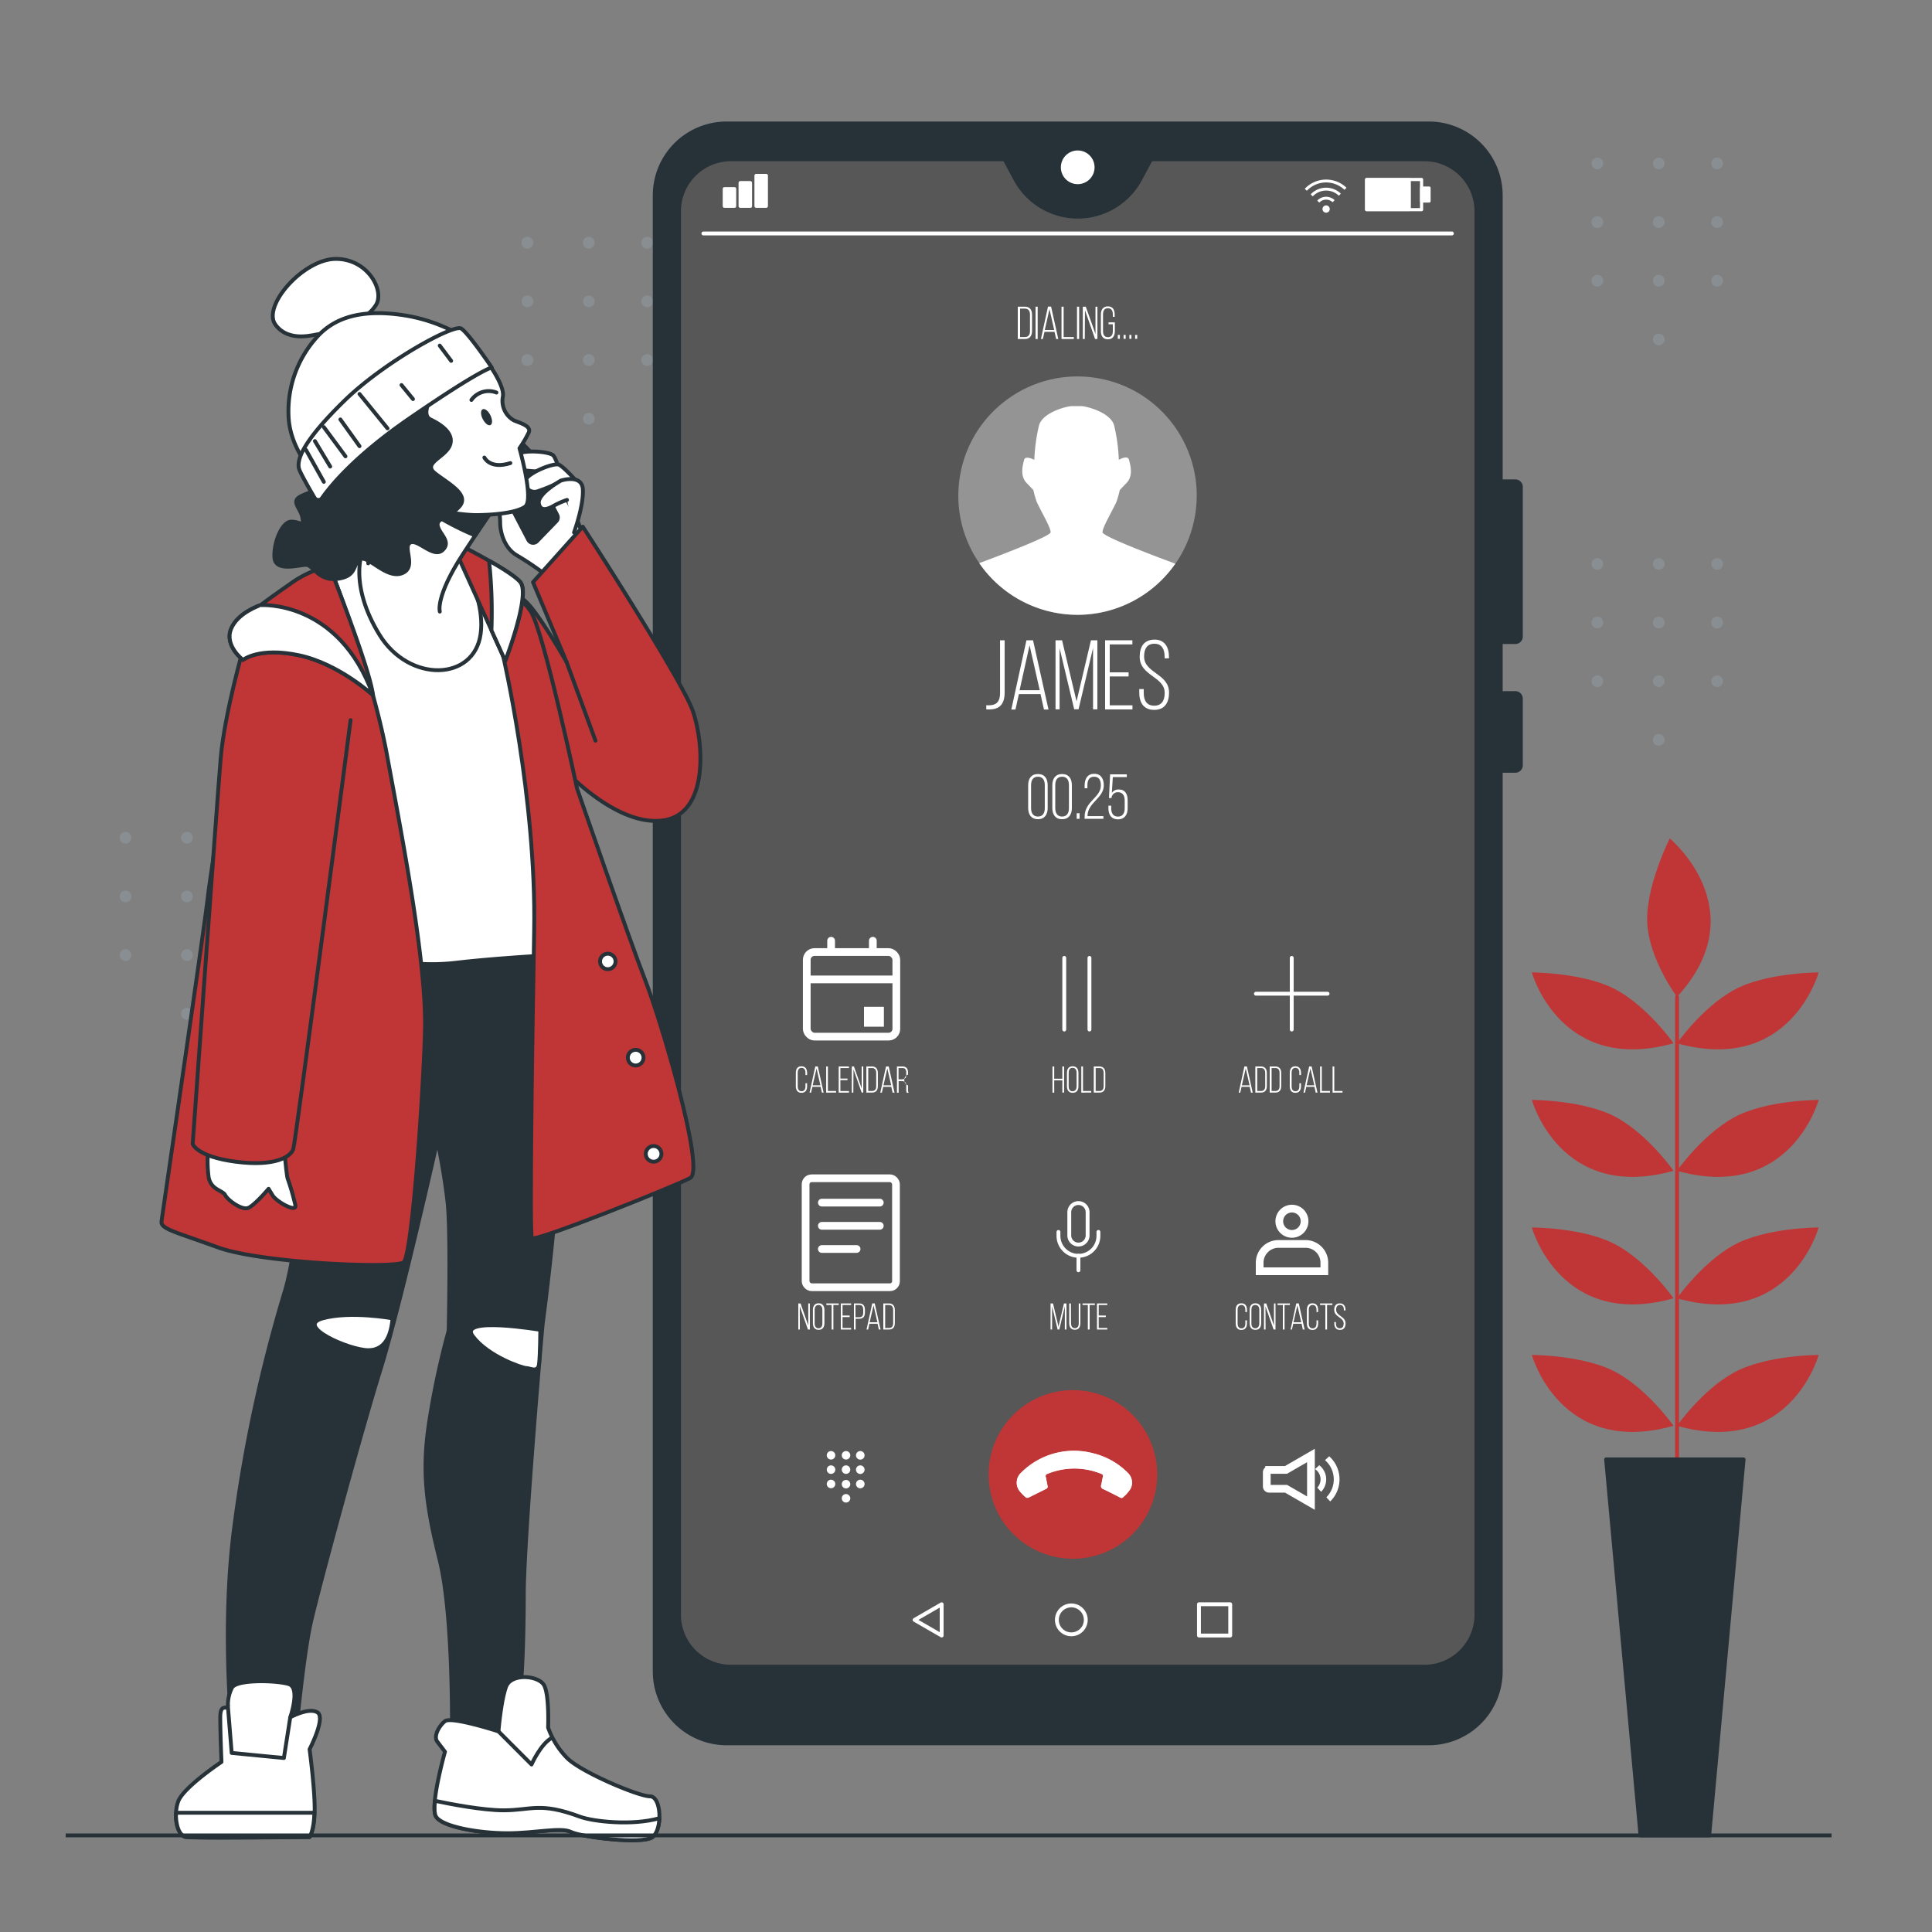 <svg xmlns="http://www.w3.org/2000/svg" viewBox="0 0 500 500"><rect x="0" y="0" width="500" height="500" fill="#808080" stroke="none"/><g id="freepik--Graphics--inject-62"><path d="M413.41,147.45a1.51,1.51,0,1,1,1.51-1.51A1.51,1.51,0,0,1,413.41,147.45Z" style="fill:#888e92"></path><path d="M429.29,147.45a1.51,1.51,0,1,1,1.51-1.51A1.51,1.51,0,0,1,429.29,147.45Z" style="fill:#888e92"></path><path d="M444.4,147.45a1.51,1.51,0,1,1,1.51-1.51A1.51,1.51,0,0,1,444.4,147.45Z" style="fill:#888e92"></path><path d="M413.41,162.64a1.52,1.52,0,1,1,1.51-1.52A1.52,1.52,0,0,1,413.41,162.64Z" style="fill:#888e92"></path><path d="M429.29,162.64a1.52,1.52,0,1,1,1.51-1.52A1.52,1.52,0,0,1,429.29,162.64Z" style="fill:#888e92"></path><path d="M444.4,162.64a1.52,1.52,0,1,1,1.51-1.52A1.52,1.52,0,0,1,444.4,162.64Z" style="fill:#888e92"></path><circle cx="413.41" cy="176.3" r="1.51" style="fill:#888e92"></circle><circle cx="429.29" cy="176.3" r="1.51" style="fill:#888e92"></circle><circle cx="444.4" cy="176.3" r="1.51" style="fill:#888e92"></circle><path d="M429.29,193a1.52,1.52,0,1,1,1.51-1.51A1.52,1.52,0,0,1,429.29,193Z" style="fill:#888e92"></path><circle cx="413.41" cy="42.3" r="1.51" style="fill:#888e92"></circle><circle cx="429.29" cy="42.3" r="1.51" style="fill:#888e92"></circle><circle cx="444.4" cy="42.3" r="1.51" style="fill:#888e92"></circle><path d="M413.41,59a1.52,1.52,0,1,1,1.51-1.51A1.52,1.52,0,0,1,413.41,59Z" style="fill:#888e92"></path><path d="M429.29,59a1.52,1.52,0,1,1,1.51-1.51A1.52,1.52,0,0,1,429.29,59Z" style="fill:#888e92"></path><path d="M444.4,59a1.52,1.52,0,1,1,1.51-1.51A1.52,1.52,0,0,1,444.4,59Z" style="fill:#888e92"></path><path d="M413.41,74.18a1.52,1.52,0,1,1,1.51-1.51A1.52,1.52,0,0,1,413.41,74.18Z" style="fill:#888e92"></path><path d="M429.29,74.18a1.52,1.52,0,1,1,1.51-1.51A1.52,1.52,0,0,1,429.29,74.18Z" style="fill:#888e92"></path><path d="M444.4,74.18a1.52,1.52,0,1,1,1.51-1.51A1.52,1.52,0,0,1,444.4,74.18Z" style="fill:#888e92"></path><circle cx="429.29" cy="87.85" r="1.51" style="fill:#888e92"></circle><path d="M32.5,218.33A1.52,1.52,0,1,1,34,216.82,1.52,1.52,0,0,1,32.5,218.33Z" style="fill:#888e92"></path><path d="M48.38,218.33a1.52,1.52,0,1,1,1.51-1.51A1.52,1.52,0,0,1,48.38,218.33Z" style="fill:#888e92"></path><path d="M63.49,218.33A1.52,1.52,0,1,1,65,216.82,1.52,1.52,0,0,1,63.49,218.33Z" style="fill:#888e92"></path><path d="M32.5,233.51A1.51,1.51,0,1,1,34,232,1.52,1.52,0,0,1,32.5,233.51Z" style="fill:#888e92"></path><circle cx="48.38" cy="232" r="1.51" style="fill:#888e92"></circle><path d="M63.49,233.51A1.51,1.51,0,1,1,65,232,1.52,1.52,0,0,1,63.49,233.51Z" style="fill:#888e92"></path><path d="M32.5,248.7A1.52,1.52,0,1,1,34,247.18,1.52,1.52,0,0,1,32.5,248.7Z" style="fill:#888e92"></path><path d="M48.38,248.7a1.52,1.52,0,1,1,1.51-1.52A1.52,1.52,0,0,1,48.38,248.7Z" style="fill:#888e92"></path><path d="M63.49,248.7A1.52,1.52,0,1,1,65,247.18,1.52,1.52,0,0,1,63.49,248.7Z" style="fill:#888e92"></path><path d="M48.38,263.88a1.52,1.52,0,1,1,1.51-1.52A1.52,1.52,0,0,1,48.38,263.88Z" style="fill:#888e92"></path><path d="M136.5,64.33A1.52,1.52,0,1,1,138,62.82,1.52,1.52,0,0,1,136.5,64.33Z" style="fill:#888e92"></path><path d="M152.38,64.33a1.52,1.52,0,1,1,1.51-1.51A1.52,1.52,0,0,1,152.38,64.33Z" style="fill:#888e92"></path><path d="M167.49,64.33A1.52,1.52,0,1,1,169,62.82,1.52,1.52,0,0,1,167.49,64.33Z" style="fill:#888e92"></path><path d="M136.5,79.51A1.51,1.51,0,1,1,138,78,1.52,1.52,0,0,1,136.5,79.51Z" style="fill:#888e92"></path><circle cx="152.38" cy="78" r="1.51" style="fill:#888e92"></circle><path d="M167.49,79.51A1.51,1.51,0,1,1,169,78,1.52,1.52,0,0,1,167.49,79.51Z" style="fill:#888e92"></path><path d="M136.5,94.7A1.52,1.52,0,1,1,138,93.18,1.52,1.52,0,0,1,136.5,94.7Z" style="fill:#888e92"></path><path d="M152.38,94.7a1.52,1.52,0,1,1,1.51-1.52A1.52,1.52,0,0,1,152.38,94.7Z" style="fill:#888e92"></path><path d="M167.49,94.7A1.52,1.52,0,1,1,169,93.18,1.52,1.52,0,0,1,167.49,94.7Z" style="fill:#888e92"></path><circle cx="152.38" cy="108.36" r="1.51" style="fill:#888e92"></circle></g><g id="freepik--Plant--inject-62"><line x1="434.02" y1="379.97" x2="434.02" y2="258.03" style="fill:none;stroke:#C03535;stroke-linecap:round;stroke-linejoin:round"></line><path d="M433.11,369s-6.42-9.17-14.67-13.75-22-4.59-22-4.59S403.77,377.22,433.11,369Z" style="fill:#C03535"></path><path d="M434,369s6.42-9.17,14.67-13.75,22-4.59,22-4.59S463.36,377.22,434,369Z" style="fill:#C03535"></path><path d="M433.11,336s-6.42-9.16-14.67-13.75-22-4.58-22-4.58S403.77,344.22,433.11,336Z" style="fill:#C03535"></path><path d="M434,336s6.42-9.16,14.67-13.75,22-4.58,22-4.58S463.36,344.22,434,336Z" style="fill:#C03535"></path><path d="M433.11,303s-6.42-9.17-14.67-13.76-22-4.58-22-4.58S403.77,311.21,433.11,303Z" style="fill:#C03535"></path><path d="M434,303s6.42-9.17,14.67-13.76,22-4.58,22-4.58S463.36,311.21,434,303Z" style="fill:#C03535"></path><path d="M433.11,270s-6.42-9.17-14.67-13.75-22-4.59-22-4.59S403.77,278.2,433.11,270Z" style="fill:#C03535"></path><path d="M434,270s6.42-9.17,14.67-13.75,22-4.59,22-4.59S463.36,278.2,434,270Z" style="fill:#C03535"></path><path d="M434,258s-7.33-9.87-7.7-19.31,5.83-21.7,5.83-21.7S454.62,235.56,434,258Z" style="fill:#C03535"></path><polygon points="415.66 377.69 451.24 377.69 442.34 475 424.56 475 415.66 377.69" style="fill:#263238;stroke:#263238;stroke-linecap:round;stroke-linejoin:round"></polygon></g><g id="freepik--Device--inject-62"><path d="M392.15,166.17a1.44,1.44,0,0,0,1.45-1.44V126a1.45,1.45,0,0,0-1.45-1.44h-3.76v-74a18.61,18.61,0,0,0-18.61-18.61H188.05a18.61,18.61,0,0,0-18.61,18.61V432.55a18.62,18.62,0,0,0,18.61,18.62H369.78a18.62,18.62,0,0,0,18.61-18.62V199.49h3.76a1.45,1.45,0,0,0,1.45-1.44V180.8a1.45,1.45,0,0,0-1.45-1.44h-3.76V166.17Zm-10,251.89a13.46,13.46,0,0,1-13.64,13.28H189.37a13.46,13.46,0,0,1-13.64-13.28V54.51a13.46,13.46,0,0,1,13.64-13.29H260l2.94,5.45a18.32,18.32,0,0,0,32,0l2.94-5.45h70.59A13.46,13.46,0,0,1,382.1,54.51Z" style="fill:#263238;stroke:#263238;stroke-linecap:round;stroke-linejoin:round"></path><path d="M283.77,43.31a4.86,4.86,0,1,0-4.86,4.85A4.85,4.85,0,0,0,283.77,43.31Z" style="fill:#fff;stroke:#263238;stroke-linecap:round;stroke-linejoin:round"></path><path d="M368.46,41.22H297.87l-2.94,5.45a18.32,18.32,0,0,1-32,0L260,41.22H189.37a13.46,13.46,0,0,0-13.64,13.29V418.06a13.46,13.46,0,0,0,13.64,13.28H368.46a13.46,13.46,0,0,0,13.64-13.28V54.51A13.46,13.46,0,0,0,368.46,41.22Z" style="fill:#575757;stroke:#263238;stroke-linecap:round;stroke-linejoin:round"></path><path d="M216.17,376.64a1.1,1.1,0,1,1-1.1-1.11A1.1,1.1,0,0,1,216.17,376.64Z" style="fill:#fff"></path><path d="M220.05,376.64a1.1,1.1,0,1,1-1.1-1.11A1.1,1.1,0,0,1,220.05,376.64Z" style="fill:#fff"></path><path d="M223.75,376.64a1.11,1.11,0,1,1-1.11-1.11A1.11,1.11,0,0,1,223.75,376.64Z" style="fill:#fff"></path><path d="M216.17,380.35a1.1,1.1,0,1,1-1.1-1.11A1.1,1.1,0,0,1,216.17,380.35Z" style="fill:#fff"></path><path d="M220.05,380.35a1.1,1.1,0,1,1-1.1-1.11A1.1,1.1,0,0,1,220.05,380.35Z" style="fill:#fff"></path><path d="M223.75,380.35a1.11,1.11,0,1,1-1.11-1.11A1.11,1.11,0,0,1,223.75,380.35Z" style="fill:#fff"></path><path d="M216.17,384.06a1.1,1.1,0,1,1-1.1-1.11A1.1,1.1,0,0,1,216.17,384.06Z" style="fill:#fff"></path><path d="M220.05,384.06A1.1,1.1,0,1,1,219,383,1.1,1.1,0,0,1,220.05,384.06Z" style="fill:#fff"></path><path d="M223.75,384.06a1.11,1.11,0,1,1-1.11-1.11A1.11,1.11,0,0,1,223.75,384.06Z" style="fill:#fff"></path><path d="M220.05,387.76a1.1,1.1,0,1,1-1.1-1.1A1.11,1.11,0,0,1,220.05,387.76Z" style="fill:#fff"></path><path d="M339.27,376.68l-6.45,3.73h-4.37a.61.61,0,0,0-.61.61v3.66a.61.61,0,0,0,.61.61h4.38l6.44,3.72Z" style="fill:none;stroke:#fff;stroke-linecap:round;stroke-miterlimit:10;stroke-width:2px"></path><path d="M345.18,382.85a6.56,6.56,0,0,1-1.92,4.65l1,1.07a8,8,0,0,0-.26-11.68l-1.09,1A6.58,6.58,0,0,1,345.18,382.85Z" style="fill:#fff"></path><path d="M341.76,382.85a3.14,3.14,0,0,1-.85,2.15l1,1.08a4.63,4.63,0,0,0-.48-6.88l-1.11,1A3.17,3.17,0,0,1,341.76,382.85Z" style="fill:#fff"></path><polygon points="236.69 419.23 243.7 423.27 243.7 415.18 236.69 419.23" style="fill:none;stroke:#fff;stroke-linecap:round;stroke-linejoin:round"></polygon><path d="M281,419.23a3.74,3.74,0,1,0-3.73,3.73A3.74,3.74,0,0,0,281,419.23Z" style="fill:none;stroke:#fff;stroke-linecap:round;stroke-linejoin:round"></path><rect x="310.29" y="415.18" width="8.09" height="8.09" style="fill:none;stroke:#fff;stroke-linecap:round;stroke-linejoin:round"></rect><rect x="353.67" y="46.45" width="14.23" height="7.81" style="fill:none;stroke:#fff;stroke-linecap:round;stroke-linejoin:round;stroke-width:0.821px"></rect><rect x="353.67" y="46.45" width="11.1" height="7.81" style="fill:#fff;stroke:#fff;stroke-linecap:round;stroke-linejoin:round;stroke-width:0.725px"></rect><rect x="367.87" y="48.63" width="2.01" height="3.44" style="fill:#fff;stroke:#fff;stroke-linecap:round;stroke-linejoin:round;stroke-width:0.725px"></rect><rect x="187.48" y="48.87" width="2.61" height="4.47" style="fill:#fff;stroke:#fff;stroke-linecap:round;stroke-linejoin:round;stroke-width:0.883px"></rect><rect x="191.58" y="47.3" width="2.61" height="6.05" style="fill:#fff;stroke:#fff;stroke-linecap:round;stroke-linejoin:round;stroke-width:0.883px"></rect><rect x="195.69" y="45.44" width="2.61" height="7.9" style="fill:#fff;stroke:#fff;stroke-linecap:round;stroke-linejoin:round;stroke-width:0.883px"></rect><line x1="182.04" y1="60.42" x2="375.75" y2="60.42" style="fill:none;stroke:#fff;stroke-linecap:round;stroke-linejoin:round"></line><path d="M344.14,54.1a.94.94,0,1,0-.94.94A.94.94,0,0,0,344.14,54.1Z" style="fill:#fff"></path><path d="M338.21,49.37a6.86,6.86,0,0,1,9.74-.24l.52-.54a7.6,7.6,0,0,0-10.8.27Z" style="fill:#fff"></path><path d="M339.2,50.3l.55.52a4.73,4.73,0,0,1,6.74-.17l.52-.54a5.49,5.49,0,0,0-7.81.19Z" style="fill:#fff"></path><path d="M340.9,51.92l.54.51a2.41,2.41,0,0,1,1.76-.76,2.46,2.46,0,0,1,1.68.67l.52-.54a3.22,3.22,0,0,0-2.2-.88A3.13,3.13,0,0,0,340.9,51.92Z" style="fill:#fff"></path><circle cx="278.85" cy="128.26" r="30.85" transform="translate(107.18 382.7) rotate(-80.69)" style="fill:#949494"></circle><path d="M253.43,145.74a30.85,30.85,0,0,0,50.74.14c-3.77-1.4-18.84-7-18.84-8.13,0-1.25,2.09-4.69,3.58-7.81a25.07,25.07,0,0,0,.89-3.13l1.79-1.87c1.79-1.88.9-4.69.6-5.94s-2.31-.19-2.64,0a45.47,45.47,0,0,0-1.24-9c-1.05-3.31-7-4.8-8.35-4.9v0h-2.69v0c-1.39.1-7.3,1.59-8.35,4.9a45.47,45.47,0,0,0-1.24,9c-.33-.17-2.37-1.13-2.64,0s-1.19,4.06.6,5.94l1.79,1.87a25.07,25.07,0,0,0,.89,3.13c1.49,3.12,3.58,6.56,3.58,7.81C271.9,138.81,257.73,144.14,253.43,145.74Z" style="fill:#fff"></path><path d="M255.24,182.51a6.08,6.08,0,0,0,1.05,0c1.68-.12,2.52-1,2.52-3.22V165.7H260v13.49c0,3.14-1.41,4.29-3.58,4.39a7.61,7.61,0,0,1-1.17,0Z" style="fill:#fff"></path><path d="M263.69,179.62l-.89,4h-1.07l3.91-17.91h1.71l4,17.91h-1.17l-.9-4Zm.18-1h5.21L266.45,167Z" style="fill:#fff"></path><path d="M279.13,183.56H278l-3.78-15.82v15.84h-1.05V165.7h1.69l3.75,15.81,3.73-15.81H284v17.88h-1.12V167.69Z" style="fill:#fff"></path><path d="M292.08,174v1.07H287.2v7.46h5.88v1.07H286V165.7h7.06v1.07H287.2V174Z" style="fill:#fff"></path><path d="M302.53,170v.38H301.4v-.46c0-1.89-.71-3.32-2.65-3.32s-2.66,1.4-2.66,3.29c0,4.35,6.46,4.42,6.46,9.35,0,2.59-1.12,4.48-3.85,4.48s-3.86-1.89-3.86-4.48v-.91H296v1c0,1.92.74,3.3,2.71,3.3s2.71-1.38,2.71-3.3c0-4.29-6.47-4.37-6.47-9.35,0-2.68,1.18-4.42,3.81-4.45S302.53,167.44,302.53,170Z" style="fill:#fff"></path><path d="M266.09,203.23c0-1.7.77-2.91,2.53-2.91s2.52,1.21,2.52,2.91v5.87c0,1.68-.77,2.91-2.52,2.91s-2.53-1.23-2.53-2.91Zm.75,5.9c0,1.27.51,2.19,1.78,2.19s1.77-.92,1.77-2.19v-5.95c0-1.25-.51-2.17-1.77-2.17s-1.78.92-1.78,2.17Z" style="fill:#fff"></path><path d="M272.34,203.23c0-1.7.78-2.91,2.53-2.91s2.53,1.21,2.53,2.91v5.87c0,1.68-.77,2.91-2.53,2.91s-2.53-1.23-2.53-2.91Zm.76,5.9c0,1.27.51,2.19,1.77,2.19s1.77-.92,1.77-2.19v-5.95c0-1.25-.5-2.17-1.77-2.17s-1.77.92-1.77,2.17Z" style="fill:#fff"></path><path d="M279.39,210.46v1.45h-.74v-1.45Z" style="fill:#fff"></path><path d="M285.66,203.24c0,3.32-4.16,4.47-4.21,7.85v.13h4.11v.69H280.7v-.56c0-4,4.2-4.92,4.2-8.08,0-1.32-.44-2.26-1.75-2.26s-1.73,1-1.73,2.22V204h-.72v-.74c0-1.65.71-3,2.48-3S285.66,201.57,285.66,203.24Z" style="fill:#fff"></path><path d="M287.74,205.21a2,2,0,0,1,1.86-.88c1.59,0,2.23,1.21,2.23,2.8v2c0,1.66-.74,2.91-2.5,2.91s-2.47-1.25-2.47-2.91v-.62h.72v.65c0,1.24.49,2.17,1.74,2.17s1.75-.93,1.75-2.17V207.2c0-1.23-.49-2.17-1.75-2.17a1.6,1.6,0,0,0-1.64,1.31v.2H287l.3-6.14h4.31v.71H288Z" style="fill:#fff"></path><rect x="208.79" y="246.39" width="23.18" height="21.89" rx="2" style="fill:none;stroke:#fff;stroke-miterlimit:10;stroke-width:2px"></rect><line x1="209.43" y1="253.47" x2="231.97" y2="253.47" style="fill:none;stroke:#fff;stroke-miterlimit:10;stroke-width:2px"></line><rect x="223.6" y="260.56" width="5.15" height="5.15" style="fill:#fff"></rect><line x1="215.09" y1="246.16" x2="215.09" y2="243.46" style="fill:none;stroke:#fff;stroke-linecap:round;stroke-miterlimit:10;stroke-width:2px"></line><line x1="225.89" y1="246.16" x2="225.89" y2="243.46" style="fill:none;stroke:#fff;stroke-linecap:round;stroke-miterlimit:10;stroke-width:2px"></line><rect x="208.49" y="304.94" width="23.39" height="28.19" rx="1.55" style="fill:none;stroke:#fff;stroke-linecap:round;stroke-miterlimit:10;stroke-width:2px"></rect><line x1="212.69" y1="311.24" x2="227.69" y2="311.24" style="fill:none;stroke:#fff;stroke-linecap:round;stroke-miterlimit:10;stroke-width:2px"></line><line x1="212.69" y1="317.24" x2="227.69" y2="317.24" style="fill:none;stroke:#fff;stroke-linecap:round;stroke-miterlimit:10;stroke-width:2px"></line><line x1="212.69" y1="323.24" x2="221.69" y2="323.24" style="fill:none;stroke:#fff;stroke-linecap:round;stroke-miterlimit:10;stroke-width:2px"></line><path d="M284.27,318.82v1A5.16,5.16,0,0,1,279.1,325h0a5.17,5.17,0,0,1-5.17-5.17v-1" style="fill:none;stroke:#fff;stroke-linecap:round;stroke-miterlimit:10"></path><path d="M279.1,322.09h0a2.37,2.37,0,0,1-2.37-2.37v-6a2.37,2.37,0,0,1,2.37-2.37h0a2.37,2.37,0,0,1,2.37,2.37v6A2.37,2.37,0,0,1,279.1,322.09Z" style="fill:none;stroke:#fff;stroke-linecap:round;stroke-miterlimit:10"></path><line x1="279.1" y1="324.98" x2="279.1" y2="328.74" style="fill:none;stroke:#fff;stroke-linecap:round;stroke-miterlimit:10"></line><path d="M337.62,316.06a3.27,3.27,0,1,1-3.27-3.27A3.26,3.26,0,0,1,337.62,316.06Z" style="fill:none;stroke:#fff;stroke-linecap:round;stroke-miterlimit:10;stroke-width:2px"></path><path d="M330.87,321.93h7a4.87,4.87,0,0,1,4.87,4.87V329a0,0,0,0,1,0,0H326a0,0,0,0,1,0,0V326.8A4.87,4.87,0,0,1,330.87,321.93Z" style="fill:none;stroke:#fff;stroke-linecap:round;stroke-miterlimit:10;stroke-width:2px"></path><line x1="275.43" y1="247.9" x2="275.43" y2="266.44" style="fill:none;stroke:#fff;stroke-linecap:round;stroke-miterlimit:10"></line><line x1="281.95" y1="247.9" x2="281.95" y2="266.44" style="fill:none;stroke:#fff;stroke-linecap:round;stroke-miterlimit:10"></line><line x1="334.3" y1="247.9" x2="334.3" y2="266.44" style="fill:none;stroke:#fff;stroke-linecap:round;stroke-miterlimit:10"></line><line x1="343.57" y1="257.17" x2="325.03" y2="257.17" style="fill:none;stroke:#fff;stroke-linecap:round;stroke-miterlimit:10"></line><path d="M208.88,277.66v.56h-.43v-.59c0-.72-.28-1.27-1-1.27s-1,.55-1,1.27v3.52c0,.72.28,1.26,1,1.26s1-.54,1-1.26v-.81h.43v.78c0,1-.43,1.7-1.46,1.7s-1.46-.73-1.46-1.7v-3.46c0-1,.43-1.71,1.46-1.71S208.88,276.69,208.88,277.66Z" style="fill:#fff"></path><path d="M210.25,281.27l-.34,1.5h-.4L211,276h.65l1.5,6.77h-.44l-.34-1.5Zm.07-.39h2l-1-4.37Z" style="fill:#fff"></path><path d="M213.81,282.77V276h.45v6.35h2.12v.41Z" style="fill:#fff"></path><path d="M219.33,279.14v.4h-1.84v2.82h2.22v.41h-2.66V276h2.66v.41h-2.22v2.72Z" style="fill:#fff"></path><path d="M220.84,282.77h-.4V276H221l2,5.7V276h.41v6.76H223l-2.12-6Z" style="fill:#fff"></path><path d="M225.7,276c1,0,1.49.69,1.49,1.68v3.4c0,1-.45,1.68-1.49,1.68h-1.49V276Zm0,6.35c.75,0,1.06-.51,1.06-1.25v-3.44c0-.74-.32-1.25-1.06-1.25h-1v5.94Z" style="fill:#fff"></path><path d="M228.57,281.27l-.34,1.5h-.41L229.3,276H230l1.5,6.77H231l-.34-1.5Zm.07-.39h2l-1-4.37Z" style="fill:#fff"></path><path d="M233.54,276c1,0,1.45.57,1.45,1.53v.58a1.48,1.48,0,0,0,0,2.78V282a1.57,1.57,0,0,0,.16.81h-.46a1.56,1.56,0,0,1-.15-.81v-1.07c0-.89-.49-1.14-1.26-1.14h-.71v3h-.44V276Zm-.25,3.33c.79,0,1.25-.22,1.25-1.13v-.64c0-.72-.28-1.15-1-1.15h-1v2.92Z" style="fill:#fff"></path><path d="M272.83,279.59v3.18h-.45V276h.45v3.18h2.1V276h.46v6.76h-.46v-3.18Z" style="fill:#fff"></path><path d="M276.13,277.66c0-1,.45-1.71,1.48-1.71s1.49.73,1.49,1.71v3.46c0,1-.45,1.7-1.49,1.7s-1.48-.72-1.48-1.7Zm.44,3.49c0,.73.29,1.27,1,1.27s1.05-.54,1.05-1.27v-3.52c0-.73-.3-1.27-1.05-1.27s-1,.54-1,1.27Z" style="fill:#fff"></path><path d="M279.84,282.77V276h.44v6.35h2.13v.41Z" style="fill:#fff"></path><path d="M284.56,276c1,0,1.5.69,1.5,1.68v3.4c0,1-.46,1.68-1.5,1.68h-1.49V276Zm0,6.35c.75,0,1.06-.51,1.06-1.25v-3.44c0-.74-.32-1.25-1.06-1.25h-1v5.94Z" style="fill:#fff"></path><path d="M321.32,281.27l-.34,1.5h-.4l1.47-6.77h.65l1.5,6.77h-.44l-.34-1.5Zm.07-.39h2l-1-4.37Z" style="fill:#fff"></path><path d="M326.37,276c1,0,1.49.69,1.49,1.68v3.4c0,1-.45,1.68-1.49,1.68h-1.49V276Zm0,6.35c.75,0,1.06-.51,1.06-1.25v-3.44c0-.74-.32-1.25-1.06-1.25h-1v5.94Z" style="fill:#fff"></path><path d="M330.09,276c1,0,1.49.69,1.49,1.68v3.4c0,1-.45,1.68-1.49,1.68H328.6V276Zm0,6.35c.75,0,1.06-.51,1.06-1.25v-3.44c0-.74-.32-1.25-1.06-1.25h-1v5.94Z" style="fill:#fff"></path><path d="M336.7,277.66v.56h-.43v-.59c0-.72-.27-1.27-1-1.27s-1,.55-1,1.27v3.52c0,.72.28,1.26,1,1.26s1-.54,1-1.26v-.81h.43v.78c0,1-.43,1.7-1.46,1.7s-1.45-.73-1.45-1.7v-3.46c0-1,.42-1.71,1.45-1.71S336.7,276.69,336.7,277.66Z" style="fill:#fff"></path><path d="M338.07,281.27l-.34,1.5h-.4l1.48-6.77h.64l1.51,6.77h-.45l-.33-1.5Zm.07-.39h2l-1-4.37Z" style="fill:#fff"></path><path d="M341.64,282.77V276h.44v6.35h2.12v.41Z" style="fill:#fff"></path><path d="M344.87,282.77V276h.44v6.35h2.13v.41Z" style="fill:#fff"></path><path d="M322.72,339v.56h-.43V339c0-.72-.28-1.27-1-1.27s-1,.55-1,1.27v3.51c0,.73.28,1.27,1,1.27s1-.54,1-1.27v-.8h.43v.77c0,1-.43,1.71-1.46,1.71s-1.46-.73-1.46-1.71V339c0-1,.43-1.71,1.46-1.71S322.72,338,322.72,339Z" style="fill:#fff"></path><path d="M323.41,339c0-1,.46-1.71,1.48-1.71s1.5.72,1.5,1.71v3.45c0,1-.46,1.71-1.5,1.71s-1.48-.72-1.48-1.71Zm.45,3.48c0,.74.29,1.28,1,1.28s1.05-.54,1.05-1.28V339c0-.73-.3-1.27-1.05-1.27s-1,.54-1,1.27Z" style="fill:#fff"></path><path d="M327.53,344.08h-.41v-6.75h.58l2,5.7v-5.7h.4v6.75h-.49l-2.11-6Z" style="fill:#fff"></path><path d="M332,344.08v-6.35h-1.37v-.4h3.19v.4h-1.38v6.35Z" style="fill:#fff"></path><path d="M334.69,342.59l-.34,1.49H334l1.48-6.76h.64l1.51,6.76h-.45l-.33-1.49Zm.07-.39h2l-1-4.37Z" style="fill:#fff"></path><path d="M341.13,339v.56h-.42V339c0-.72-.28-1.27-1-1.27s-1,.55-1,1.27v3.51c0,.73.28,1.27,1,1.27s1-.54,1-1.27v-.8h.42v.77c0,1-.42,1.71-1.46,1.71s-1.45-.73-1.45-1.71V339c0-1,.42-1.71,1.45-1.71S341.13,338,341.13,339Z" style="fill:#fff"></path><path d="M343,344.08v-6.35h-1.37v-.4h3.19v.4h-1.38v6.35Z" style="fill:#fff"></path><path d="M348.22,339v.14h-.43v-.17c0-.71-.26-1.25-1-1.25s-1,.53-1,1.24c0,1.64,2.44,1.67,2.44,3.53,0,1-.43,1.69-1.46,1.69s-1.46-.71-1.46-1.69v-.34h.43v.37c0,.73.28,1.25,1,1.25s1-.52,1-1.25c0-1.62-2.45-1.65-2.45-3.53,0-1,.45-1.67,1.44-1.68S348.22,338,348.22,339Z" style="fill:#fff"></path><path d="M274.15,344.08h-.44l-1.43-6v6h-.4v-6.75h.64l1.42,6,1.41-6H276v6.75h-.42v-6Z" style="fill:#fff"></path><path d="M277.18,342.45c0,.73.27,1.29,1,1.29s1-.56,1-1.29v-5.12h.42v5.1c0,1-.41,1.71-1.44,1.71s-1.45-.74-1.45-1.71v-5.1h.44Z" style="fill:#fff"></path><path d="M281.53,344.08v-6.35h-1.37v-.4h3.19v.4H282v6.35Z" style="fill:#fff"></path><path d="M286.19,340.46v.4h-1.84v2.82h2.22v.4H283.9v-6.75h2.67v.4h-2.22v2.73Z" style="fill:#fff"></path><path d="M207,344.08h-.4v-6.75h.58l2,5.7v-5.7h.41v6.75h-.49l-2.12-6Z" style="fill:#fff"></path><path d="M210.38,339c0-1,.46-1.71,1.48-1.71s1.5.72,1.5,1.71v3.45c0,1-.46,1.71-1.5,1.71s-1.48-.72-1.48-1.71Zm.45,3.48c0,.74.29,1.28,1,1.28s1-.54,1-1.28V339c0-.73-.3-1.27-1-1.27s-1,.54-1,1.27Z" style="fill:#fff"></path><path d="M215.23,344.08v-6.35h-1.37v-.4h3.2v.4h-1.38v6.35Z" style="fill:#fff"></path><path d="M219.89,340.46v.4h-1.84v2.82h2.22v.4h-2.66v-6.75h2.66v.4h-2.22v2.73Z" style="fill:#fff"></path><path d="M222.4,337.33c1,0,1.44.66,1.44,1.64v.73c0,1.07-.49,1.6-1.56,1.6h-.84v2.78H221v-6.75Zm-.12,3.57c.78,0,1.12-.35,1.12-1.17v-.79c0-.73-.25-1.21-1-1.21h-1v3.17Z" style="fill:#fff"></path><path d="M225,342.59l-.33,1.49h-.41l1.48-6.76h.64l1.51,6.76h-.45l-.33-1.49Zm.07-.39h2l-1-4.37Z" style="fill:#fff"></path><path d="M230.08,337.33c1,0,1.5.68,1.5,1.68v3.4c0,1-.45,1.67-1.5,1.67H228.6v-6.75Zm0,6.35c.76,0,1.07-.51,1.07-1.25V339c0-.74-.32-1.26-1.07-1.26h-1v5.95Z" style="fill:#fff"></path><circle cx="277.66" cy="381.57" r="21.82" transform="translate(-180.51 494.57) rotate(-67.81)" style="fill:#C03535"></circle><path d="M291.38,386.82a13.48,13.48,0,0,0,1.14-1.5,3.49,3.49,0,0,0-.67-4.19,18.94,18.94,0,0,0-9-5.05,19.32,19.32,0,0,0-18.56,5,3.51,3.51,0,0,0-.37,4.86,12.17,12.17,0,0,0,1.56,1.57.79.79,0,0,0,.72,0c1.5-.71,3-1.48,4.46-2.21a.65.65,0,0,0,.41-.86c-.17-.74-.28-1.49-.45-2.23a.61.61,0,0,1,.44-.82,18.33,18.33,0,0,1,13.92,0,.59.59,0,0,1,.43.78c-.16.72-.26,1.45-.45,2.16a.79.79,0,0,0,.52,1c1.2.56,2.38,1.17,3.56,1.76C290.55,387.89,290.15,387.92,291.38,386.82Z" style="fill:#fff"></path><path d="M291.38,386.82c-1.23,1.1-.83,1.07-2.3.33-1.18-.59-2.36-1.2-3.56-1.76a.79.79,0,0,1-.52-1c.19-.71.29-1.44.45-2.16a.59.59,0,0,0-.43-.78,18.33,18.33,0,0,0-13.92,0,.61.61,0,0,0-.44.82c.17.74.28,1.49.45,2.23a.65.65,0,0,1-.41.86c-1.49.73-3,1.5-4.46,2.21a.79.79,0,0,1-.72,0,12.17,12.17,0,0,1-1.56-1.57,3.51,3.51,0,0,1,.37-4.86,19.32,19.32,0,0,1,18.56-5,18.94,18.94,0,0,1,9,5.05,3.49,3.49,0,0,1,.67,4.19A13.48,13.48,0,0,1,291.38,386.82Z" style="fill:#fff"></path><path d="M265.24,79.37c1.29,0,1.85.84,1.85,2.08v4.2c0,1.24-.56,2.08-1.85,2.08H263.4V79.37Zm0,7.86c.94,0,1.32-.63,1.32-1.55V81.42c0-.92-.39-1.55-1.32-1.55H264v7.36Z" style="fill:#fff"></path><path d="M268.55,79.37v8.36H268V79.37Z" style="fill:#fff"></path><path d="M270.31,85.88l-.42,1.85h-.5l1.83-8.38h.8l1.86,8.38h-.55l-.42-1.85Zm.08-.48h2.44L271.6,80Z" style="fill:#fff"></path><path d="M274.72,87.73V79.37h.55v7.86h2.63v.5Z" style="fill:#fff"></path><path d="M279.28,79.37v8.36h-.55V79.37Z" style="fill:#fff"></path><path d="M280.74,87.73h-.51V79.37H281l2.51,7.06V79.37h.5v8.36h-.61l-2.61-7.46Z" style="fill:#fff"></path><path d="M288.48,81.41V82H288v-.66c0-.89-.35-1.57-1.27-1.57s-1.27.68-1.27,1.57v4.36c0,.89.35,1.56,1.27,1.56s1.27-.67,1.27-1.56V83.92h-1.11v-.5h1.63v2.27c0,1.21-.52,2.12-1.8,2.12s-1.81-.91-1.81-2.12V81.41c0-1.21.53-2.12,1.81-2.12S288.48,80.2,288.48,81.41Z" style="fill:#fff"></path><path d="M289.82,86.68v1h-.53v-1Z" style="fill:#fff"></path><path d="M291.32,86.68v1h-.54v-1Z" style="fill:#fff"></path><path d="M292.81,86.68v1h-.53v-1Z" style="fill:#fff"></path><path d="M294.31,86.68v1h-.54v-1Z" style="fill:#fff"></path></g><g id="freepik--Character--inject-62"><path d="M140.6,148.28a78.56,78.56,0,0,0-6.83-4.55c-3.19-1.82-4.33-5.92-4.33-8.43s-.68-5.23-.22-6.83.68-15.93,2.27-16.39,11.18,10.39,15.25,17.3a36.19,36.19,0,0,1,4.78,12.53Z" style="fill:#fff;stroke:#263238;stroke-linecap:round;stroke-linejoin:round"></path><path d="M127.63,122.3l9.11,17.44a1.4,1.4,0,0,0,2.24.32l5-5.17a1.41,1.41,0,0,0,.23-1.62l-9.1-17.61a1.39,1.39,0,0,0-2.26-.31l-5,5.34A1.4,1.4,0,0,0,127.63,122.3Z" style="fill:#263238;stroke:#263238;stroke-linecap:round;stroke-linejoin:round"></path><path d="M145.45,123.81s-1.27-4.67-2.2-5.88-9.29-1.73-10,.21a2.51,2.51,0,0,0,2.08,3.54,44.3,44.3,0,0,0,4.89.36l3.18,2.3Z" style="fill:#fff;stroke:#263238;stroke-linecap:round;stroke-linejoin:round"></path><path d="M149.25,124.6s-3.19-3.64-4.56-4.32-9.1,2.5-8.87,4.55a2.51,2.51,0,0,0,3.41,2.28,44.86,44.86,0,0,0,4.55-1.82l3.87.68Z" style="fill:#fff;stroke:#263238;stroke-linecap:round;stroke-linejoin:round"></path><path d="M146.74,129.38a20.76,20.76,0,0,0-3.18,1.37c-1.14.68-3.65,2.05-4.1-.45s5.69-5.92,5.69-5.92,5.46-1.82,5.69,2.27-2.05,10.47-2.28,11.16" style="fill:#fff;stroke:#263238;stroke-linecap:round;stroke-linejoin:round"></path><path d="M146.33,199.47s13.17,14.37,25.14,12.87,10.78-20.06,7.79-28.44-28.44-47.6-28.44-47.6l-12.88,14.37,8.69,20.66s-7.19-12.58-10.48-15.57a49.65,49.65,0,0,0-4.19-3.59" style="fill:#C03535;stroke:#263238;stroke-linecap:round;stroke-linejoin:round"></path><line x1="146.63" y1="171.33" x2="154.11" y2="191.68" style="fill:#fff;stroke:#263238;stroke-linecap:round;stroke-linejoin:round"></line><path d="M141.64,242.45s4.63,17.37,3.76,43.72-4.63,53.86-4.92,56.18-4.92,56.46-4.92,70.36-.62,21.74-.62,21.74l2,18.82-20-1.74s.62-32.74-3.15-47.8-4.63-23.74-2.6-36.48a215.49,215.49,0,0,1,4.92-22.88s.58-25.48-.29-33.3-2.61-15.92-2.61-15.92-9.55,42.56-14.77,59.36S82.45,411,80.42,420s-4,30.69-4,30.69l-16.22-.87s-3.06-27.84.41-54.47a379.16,379.16,0,0,1,13-60.81c3.77-12.16,5.79-41.41,5.79-53.57s-2-17.37.29-26.64a141.7,141.7,0,0,1,5.51-17.08s37.06,2,42.56,1.15a75.91,75.91,0,0,1,12.45-.57Z" style="fill:#263238;stroke:#263238;stroke-linecap:round;stroke-linejoin:round"></path><path d="M101.6,341.19s-10.87-2-18.12,0,6.92,8.24,11.86,8.24S101.28,344.49,101.6,341.19Z" style="fill:#fff;stroke:#263238;stroke-linecap:round;stroke-linejoin:round"></path><path d="M139.83,344.16s-21.42-3.62-17.47,1.65,12.86,8.24,13.85,8.24,3,1.31,3.29-1S139.83,344.16,139.83,344.16Z" style="fill:#fff;stroke:#263238;stroke-linecap:round;stroke-linejoin:round"></path><path d="M101.57,137.38S89.08,142.19,84,146.51,81.39,159,85,173.42s14.42,57.41,14.42,62.7a88.17,88.17,0,0,0,1.2,12.25,54.54,54.54,0,0,0,18,.72c10.57-1.2,24.26-1.92,24.26-1.92a50.79,50.79,0,0,0,1.29-23.26c-5.19-28.3-10.66-53.37-16.67-65.87s-5-15.61-14.41-19.45S101.57,137.38,101.57,137.38Z" style="fill:#fff;stroke:#263238;stroke-linecap:round;stroke-linejoin:round"></path><path d="M114.3,137.14s11.77,14.66,10.09,26.91-18.5,12.73-26.18.24-5.77-22.82-1.44-25.94S109.26,132.34,114.3,137.14Z" style="fill:#fff;stroke:#263238;stroke-linecap:round;stroke-linejoin:round"></path><path d="M130.16,169.53s8.68,37.12,8.08,71.25-1.19,78.44-.59,79.63,37.12-13.47,41-15.56-7.49-40.42-11.68-51.2S149.32,204,149.32,204s-8.68-41-12-45.81-8.09-7.48-11.38-9.87S130.16,169.53,130.16,169.53Z" style="fill:#C03535;stroke:#263238;stroke-linecap:round;stroke-linejoin:round"></path><circle cx="169.15" cy="298.62" r="2.03" style="fill:#fff;stroke:#263238;stroke-linecap:round;stroke-linejoin:round"></circle><circle cx="164.51" cy="273.72" r="2.03" style="fill:#fff;stroke:#263238;stroke-linecap:round;stroke-linejoin:round"></circle><path d="M159.3,248.82a2,2,0,1,1-2-2A2,2,0,0,1,159.3,248.82Z" style="fill:#fff;stroke:#263238;stroke-linecap:round;stroke-linejoin:round"></path><path d="M116.69,139.89s15.27,7.49,18,10.78S130.76,171,130.76,171Z" style="fill:#C03535;stroke:#263238;stroke-linecap:round;stroke-linejoin:round"></path><path d="M126.56,145.11a124,124,0,0,1,.62,18l3.58,7.92s6.59-17.07,3.89-20.36C133.51,149.27,130.1,147.12,126.56,145.11Z" style="fill:#fff;stroke:#263238;stroke-linecap:round;stroke-linejoin:round"></path><path d="M113.82,158.28s-1.2-3.84,6-14.89,8.64-12.73,8.64-12.73l-31-4.81s-2.17,19.22-2.17,19.94" style="fill:#fff;stroke:#263238;stroke-linecap:round;stroke-linejoin:round"></path><path d="M128.47,130.66l-19.08-3-1.85,2.22a74.36,74.36,0,0,0,15.43,8.7C127.46,131.85,128.47,130.66,128.47,130.66Z" style="fill:#263238;stroke:#263238;stroke-linecap:round;stroke-linejoin:round"></path><path d="M125.59,92.94s5,6.49,4.57,9.61A5.79,5.79,0,0,0,133,108.8c1.68.72,4.56,1.44,3.84,3.12a30.06,30.06,0,0,1-2.4,4.09s3.84,13.45,1.44,15.13-8.65,2.16-12.73,2.16S110,131.62,110,131.62s-9.13-10.57-8.65-19,6.73-14.65,10.81-17S125.59,92.94,125.59,92.94Z" style="fill:#fff;stroke:#263238;stroke-linecap:round;stroke-linejoin:round"></path><path d="M126.92,107.48c.56,1.13.57,2.27,0,2.53s-1.42-.45-2-1.58-.57-2.26,0-2.52S126.37,106.35,126.92,107.48Z" style="fill:#263238"></path><path d="M125.35,118.41s1.44,3.12,6.73,1.44" style="fill:none;stroke:#263238;stroke-linecap:round;stroke-linejoin:round"></path><path d="M122,103.51a5.51,5.51,0,0,1,6.48-1.92" style="fill:none;stroke:#263238;stroke-linecap:round;stroke-linejoin:round"></path><path d="M85.24,146.51s10.81,26.67,14.89,48.77,10.33,54.29,9.85,71.58-3.37,58.14-5.53,59.82-36.75.24-48-3.84-14.9-4.81-14.65-6.73,11.05-75.67,12-84.08,10.57-67.74,10.57-67.74,3.36-6.73,8.64-10.81A62.53,62.53,0,0,1,85.24,146.51Z" style="fill:#C03535;stroke:#263238;stroke-linecap:round;stroke-linejoin:round"></path><path d="M73.45,296.11s.66,7.92,1,8.91a63.09,63.09,0,0,1,2,6.93c.33,2-5-1-5.94-2.64l-1-1.65s-3.63,4.29-5.28,4.95-5.28-2-5.94-3.3S54.64,308,54,304.69a31.43,31.43,0,0,1,0-8.25Z" style="fill:#fff;stroke:#263238;stroke-linecap:round;stroke-linejoin:round"></path><path d="M63.05,167.53s-4.94,17.14-5.93,28.67-7.25,99.85-7.25,99.85,1,3.29,11.2,4.61,14.17-1.32,14.83-3.29,14.83-111,14.83-111" style="fill:#C03535;stroke:#263238;stroke-linecap:round;stroke-linejoin:round"></path><path d="M96.53,179.9s-8.89-8.16-19.22-10.33-14.42,1.21-14.42,1.21-4.8-3.61-3.12-7.93,7.69-6.25,7.69-6.25,2.16-1.68,7.69-5.52a26.93,26.93,0,0,1,10.09-4.57S95.8,173.18,96.53,179.9Z" style="fill:#C03535;stroke:#263238;stroke-linecap:round;stroke-linejoin:round"></path><path d="M59.77,162.85c-1.68,4.32,3.12,7.93,3.12,7.93s4.09-3.37,14.42-1.21S96.53,179.9,96.53,179.9c-8.89-24.74-29.07-23.3-29.07-23.3S61.45,158.52,59.77,162.85Z" style="fill:#fff;stroke:#263238;stroke-linecap:round;stroke-linejoin:round"></path><path d="M75.12,444.43s2.64-7.58-.33-8.57S61,434.54,60,436.85a9.58,9.58,0,0,0-1,4.61c0,1.32-2-1-2,3s.32,11.53.32,11.53-9.88,6.59-11.2,10.22-.33,8.89,2,9.22,32,0,32,0,1.32-1.64,1.32-7.25-1.32-15.48-1.32-15.48,4.29-8.24,2-9.56S75.12,444.43,75.12,444.43Z" style="fill:#fff;stroke:#263238;stroke-linecap:round;stroke-linejoin:round"></path><path d="M81.37,469.14H45.55c-.16,3,.83,6,2.55,6.26,2.3.33,32,0,32,0S81.22,474,81.37,469.14Z" style="fill:#fff;stroke:#263238;stroke-linecap:round;stroke-linejoin:round"></path><polyline points="75.12 444.43 73.47 454.97 59.96 453.66 58.97 441.46" style="fill:#fff;stroke:#263238;stroke-linecap:round;stroke-linejoin:round"></polyline><path d="M129,448.08s-12.2-3.95-13.84-2.64-3,4-2,5.28l2,2.63s-4,14.17-2.31,16.81,11.2,4.28,18.45,4.28,13.84-1.64,16.48-.33,18.45,3.3,21.09,1.32,2.31-10.54-.66-10.54-17.79-6.26-21.42-9.89a21.4,21.4,0,0,1-4.94-7.91s.33-8.24-1-10.87-8.57-3.3-9.89.33S129,448.08,129,448.08Z" style="fill:#fff;stroke:#263238;stroke-linecap:round;stroke-linejoin:round"></path><path d="M168.87,475.43c1.11-.83,1.69-2.84,1.77-4.88-7,2-17.14.88-20.55-.39-10.44-3.87-12.53-1.65-19.78-1.65-5.34,0-13.72-1.61-17.76-2.46-.18,1.87-.14,3.4.3,4.11,1.65,2.64,11.2,4.28,18.45,4.28s13.84-1.64,16.48-.33S166.23,477.41,168.87,475.43Z" style="fill:#fff;stroke:#263238;stroke-linecap:round;stroke-linejoin:round"></path><path d="M129,448.08l8.56,8.57s2.31-5.27,5.28-6.92" style="fill:#fff;stroke:#263238;stroke-linecap:round;stroke-linejoin:round"></path><path d="M111.9,102.31s-3.12,5-.48,6.25,6.24,3.6,5,6.72-7.2,4.57-3.84,7.21,9.13,5.53,6.25,8.65-6,2.88-5.53,5,3.6,4.09,1.2,6.25-6.48-3.12-8.41-1.92,1.93,6.48-2.16,7.92-8.89-5-10.81-3.6-.72,4.33-5.76,5-6.25-3.61-8.17-3.61-7.93,1.92-8.17-1.92S73,135,75.39,135s3.36,1.68,2.88-1-3.36-4.32,0-5.76a21.86,21.86,0,0,1,5.28-1.69s1.2-5,11.77-13.69S111.9,102.31,111.9,102.31Z" style="fill:#263238;stroke:#263238;stroke-linecap:round;stroke-linejoin:round"></path><path d="M92.68,82.13s2.16.48,4.57-3.12S95.32,67,86.92,67,67.7,79.25,71.3,84.06s10.33,2.4,11.29,2.4S92.68,82.13,92.68,82.13Z" style="fill:#fff;stroke:#263238;stroke-linecap:round;stroke-linejoin:round"></path><path d="M119.11,86.7a42.68,42.68,0,0,0-15.86-5.29c-9.37-1.2-16.57.48-21.38,6a28.57,28.57,0,0,0-7.2,20.18c.24,7.92,5.76,13.93,5.76,13.93s15.62-17.06,25-23.06,14.66-10.09,14.66-10.09Z" style="fill:#fff;stroke:#263238;stroke-linecap:round;stroke-linejoin:round"></path><path d="M81.42,128.84a1.13,1.13,0,0,0,1.9.08c2.18-3.14,8.46-10.89,22.57-20.6,18.5-12.73,21.38-13.21,21.38-13.21s-6-8.89-7.92-10.09-19.94,8.64-30.27,18.73-12.73,15.38-11.53,18C78.36,123.56,80.27,126.88,81.42,128.84Z" style="fill:#fff;stroke:#263238;stroke-linecap:round;stroke-linejoin:round"></path><line x1="79.2" y1="116.46" x2="83.81" y2="124.7" style="fill:none;stroke:#263238;stroke-linecap:round;stroke-linejoin:round"></line><line x1="81.5" y1="114.15" x2="85.46" y2="120.74" style="fill:none;stroke:#263238;stroke-linecap:round;stroke-linejoin:round"></line><line x1="83.81" y1="110.53" x2="89.41" y2="118.1" style="fill:none;stroke:#263238;stroke-linecap:round;stroke-linejoin:round"></line><line x1="88.09" y1="108.55" x2="93.04" y2="115.47" style="fill:none;stroke:#263238;stroke-linecap:round;stroke-linejoin:round"></line><line x1="93.04" y1="101.96" x2="100.29" y2="110.86" style="fill:none;stroke:#263238;stroke-linecap:round;stroke-linejoin:round"></line><line x1="103.91" y1="99.65" x2="106.88" y2="103.28" style="fill:none;stroke:#263238;stroke-linecap:round;stroke-linejoin:round"></line><line x1="113.8" y1="89.44" x2="116.76" y2="93.39" style="fill:none;stroke:#263238;stroke-linecap:round;stroke-linejoin:round"></line></g><g id="freepik--Floor--inject-62"><line x1="17" y1="475" x2="474" y2="475" style="fill:none;stroke:#263238;stroke-miterlimit:10"></line></g></svg>